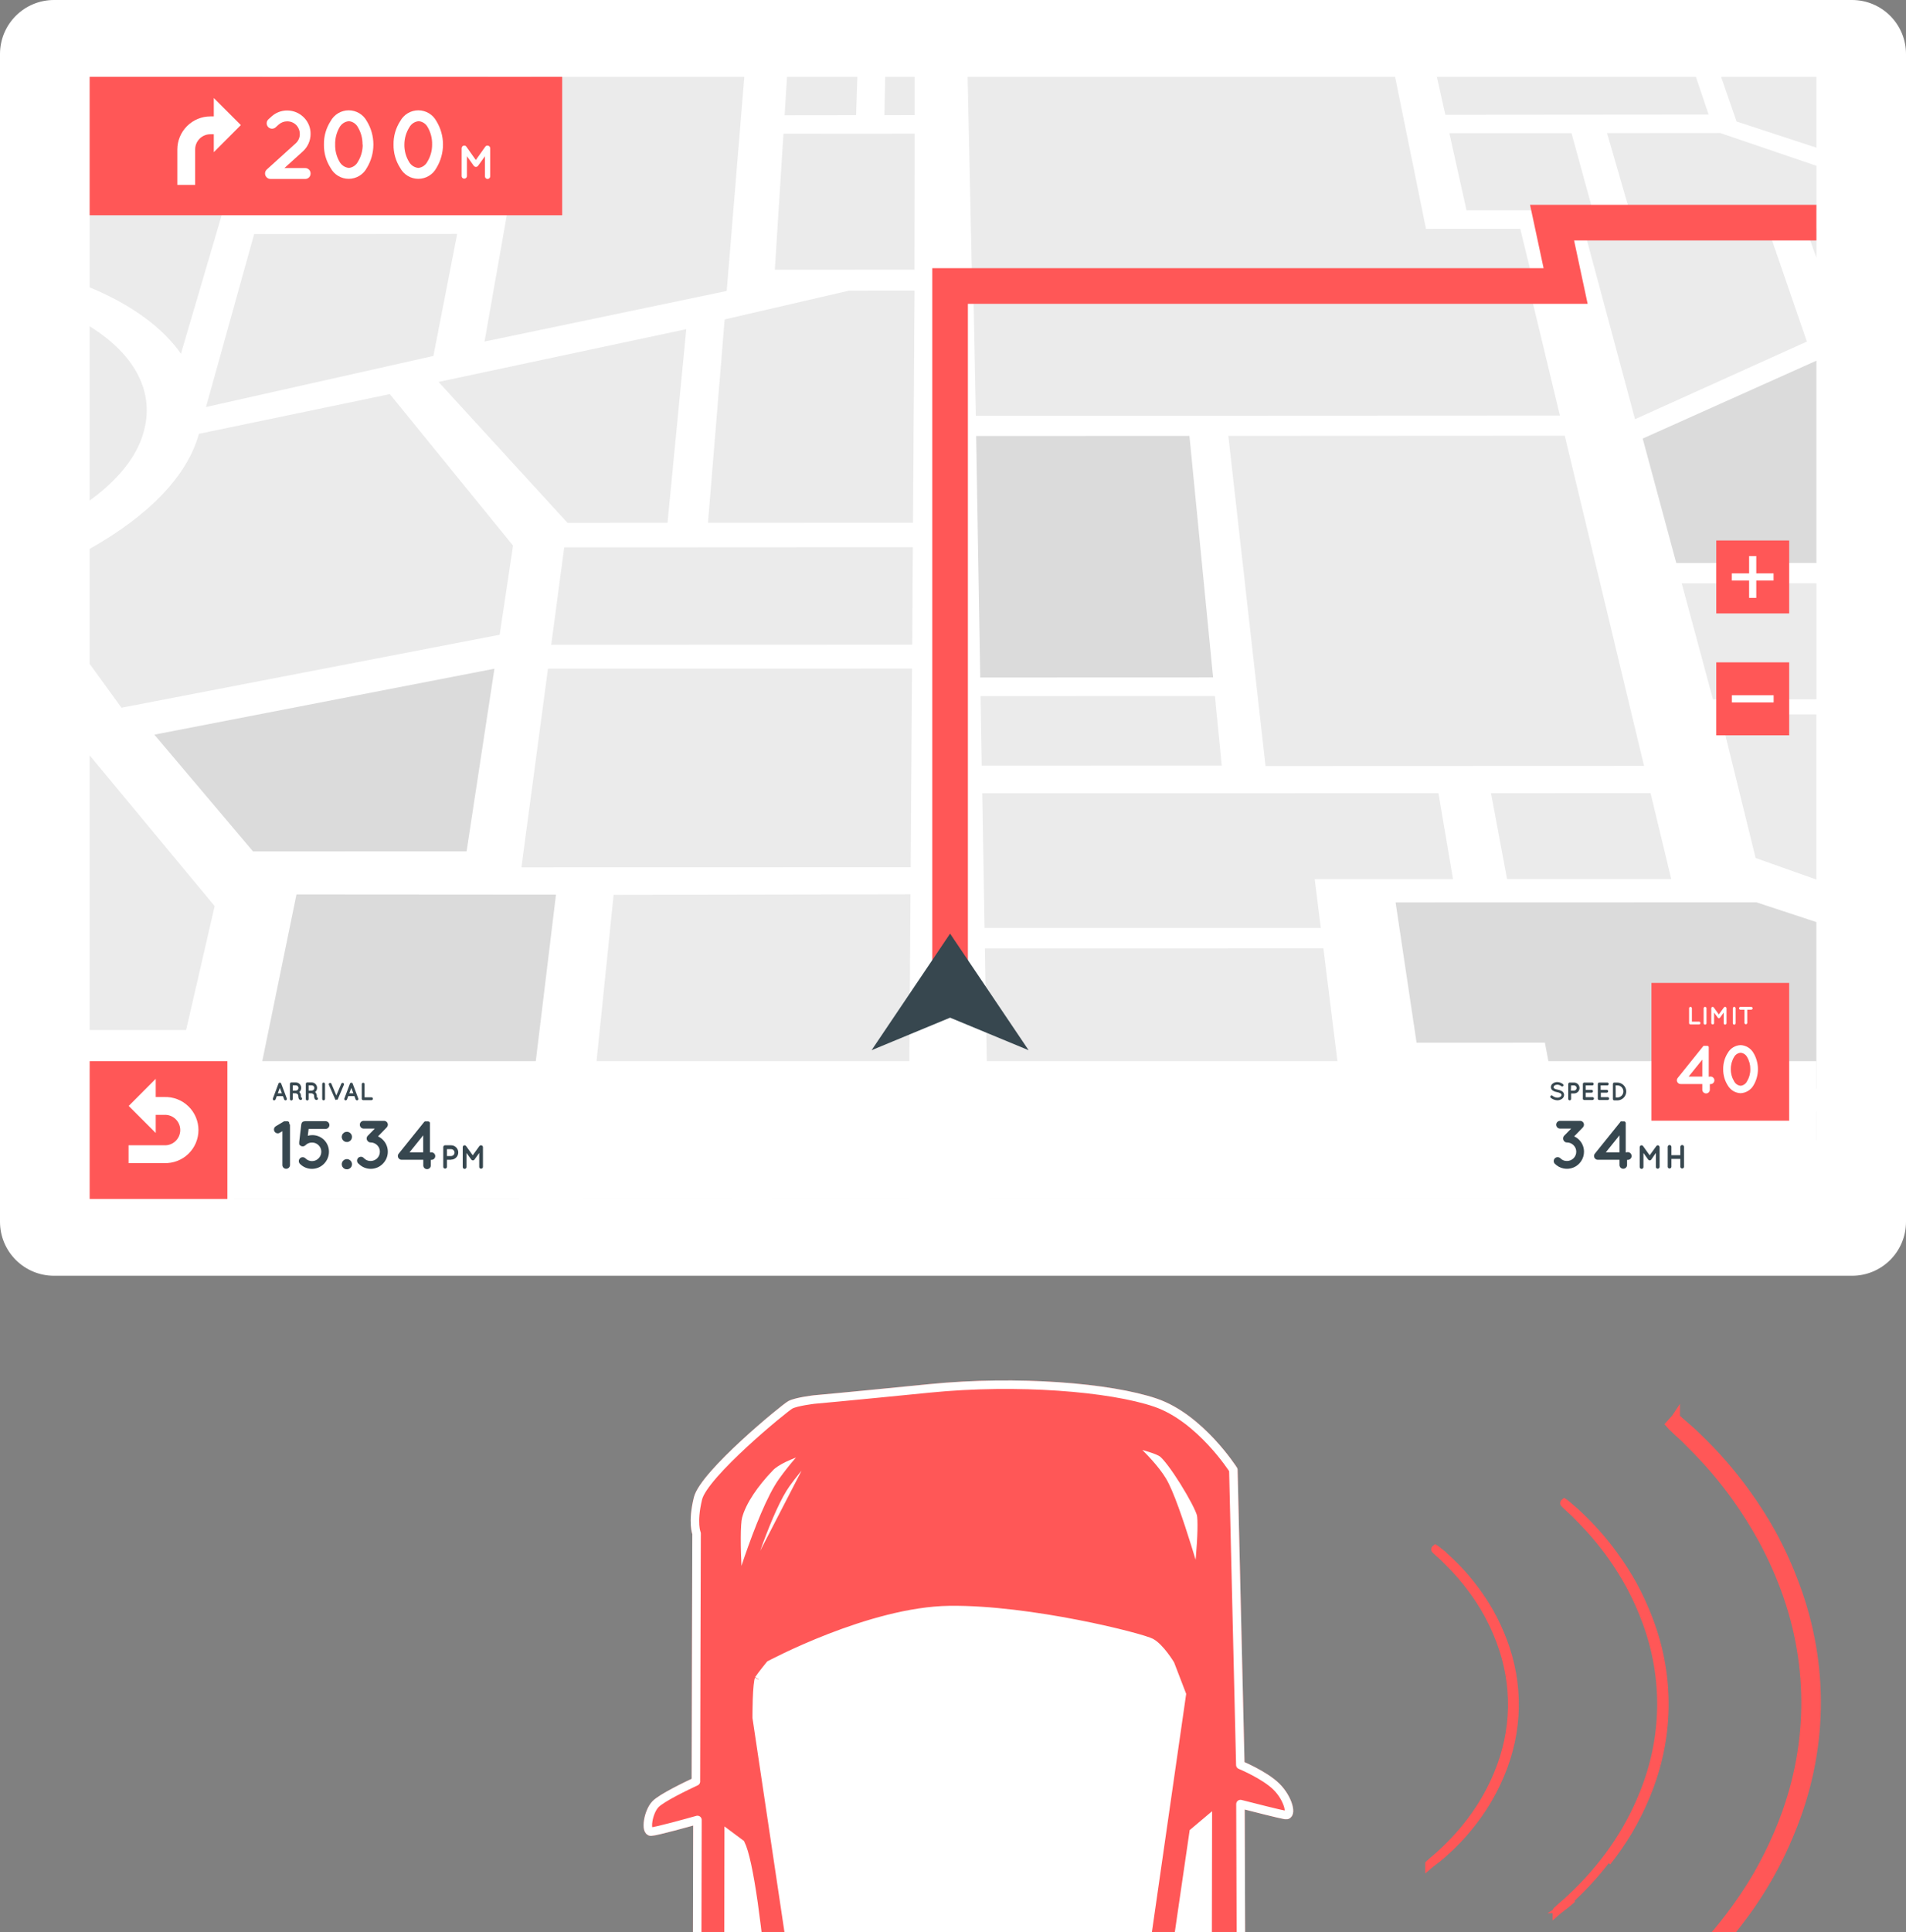 <svg width="224" height="227" viewBox="0 0 224 227" fill="none" xmlns="http://www.w3.org/2000/svg">
<rect x="0" y="0" width="224" height="227" fill="#808080" stroke="none"/>
<g clip-path="url(#clip0_1705_18816)">
<path d="M224 6.344V143.528C224 145.209 223.332 146.822 222.143 148.011C220.954 149.199 219.342 149.867 217.661 149.867H6.344C4.663 149.867 3.05 149.2 1.86 148.011C0.67 146.822 0.001 145.21 0 143.528V6.344C0 4.662 0.668 3.048 1.858 1.858C3.048 0.668 4.662 0 6.344 0H217.661C219.343 0.001 220.955 0.67 222.144 1.86C223.332 3.05 224 4.663 224 6.344Z" fill="white"/>
<path d="M213.47 9.023H10.539V140.847H213.47V9.023Z" fill="white"/>
<path d="M115.704 109.016L155.226 109.011L154.509 103.273H170.762L169.05 93.176L115.438 93.192L115.704 109.016Z" fill="#EBEBEB"/>
<path d="M168.867 9.023L169.862 13.489L200.804 13.462L199.307 9.023H168.867Z" fill="#EBEBEB"/>
<path d="M187.176 24.702L184.689 15.641L170.336 15.651L172.351 24.707L187.176 24.702Z" fill="#EBEBEB"/>
<path d="M193.055 51.521L197.002 66.141L213.47 66.136V42.371L193.055 51.521Z" fill="#DBDBDB"/>
<path d="M212.35 40.125L192.155 49.244L186.141 26.871L207.781 26.855L212.35 40.125Z" fill="#EBEBEB"/>
<path d="M10.539 64.477V77.987L14.277 83.138L58.724 74.564L60.294 64.095L45.815 46.297L23.364 50.966V51.003C21.987 55.986 17.386 60.629 10.539 64.477Z" fill="#EBEBEB"/>
<path d="M27.5 140.844H61.002L65.341 105.091L34.844 105.07L27.5 140.844Z" fill="#DBDBDB"/>
<path d="M10.539 88.738V120.999H21.872L25.227 106.442L10.539 88.738Z" fill="#EBEBEB"/>
<path d="M92.073 15.71L91.062 31.686L107.473 31.675L107.499 15.699L92.073 15.71Z" fill="#EBEBEB"/>
<path d="M56.945 40.122L85.406 34.181L87.474 9.023H62.421L56.945 40.122Z" fill="#EBEBEB"/>
<path d="M103.938 13.536L107.492 13.53L107.497 9.023H104.032L103.938 13.536Z" fill="#EBEBEB"/>
<path d="M92.211 13.546L100.613 13.536L100.759 9.023H92.494L92.211 13.546Z" fill="#EBEBEB"/>
<path d="M10.539 125.5V140.843H17.287L20.825 125.5H10.539Z" fill="#EBEBEB"/>
<path d="M107.005 105.055L72.116 105.118L69.766 127.993L106.848 127.988L107.005 105.055Z" fill="#EBEBEB"/>
<path d="M68.445 140.842H86.065L86.667 130.645H69.492L68.445 140.842Z" fill="#EBEBEB"/>
<path d="M106.785 137.488L106.833 130.641L91.239 130.646L90.914 137.488H106.785Z" fill="#EBEBEB"/>
<path d="M90.758 140.842H106.765L106.776 139.188H90.842L90.758 140.842Z" fill="#EBEBEB"/>
<path d="M58.107 78.555L54.835 100.011L29.735 100.017L18.141 86.302L58.107 78.555Z" fill="#DBDBDB"/>
<path d="M10.539 38.328V58.806C13.79 56.429 15.999 53.77 16.821 50.954C18.307 46.054 15.805 41.61 10.539 38.328Z" fill="#EBEBEB"/>
<path d="M202.266 9.023L204.087 14.274L213.468 17.346V9.023H202.266Z" fill="#EBEBEB"/>
<path d="M188.867 15.639L191.49 24.695L213.47 24.68V19.476L202.174 15.629L188.867 15.639Z" fill="#EBEBEB"/>
<path d="M212.242 26.855L213.472 30.274V26.855H212.242Z" fill="#EBEBEB"/>
<path d="M116.07 130.585L116.248 140.845H196.328L213.466 133.971V130.574L116.07 130.585Z" fill="#EBEBEB"/>
<path d="M157.58 127.887L155.528 111.398L115.75 111.404L116.027 127.893L157.58 127.887Z" fill="#EBEBEB"/>
<path d="M183.897 51.184L144.359 51.205L148.73 89.988L193.214 89.972L183.897 51.184Z" fill="#EBEBEB"/>
<path d="M142.782 81.766L115.242 81.776L115.378 89.942L143.582 89.932L142.782 81.766Z" fill="#EBEBEB"/>
<path d="M196.411 103.269L193.982 93.172L175.227 93.177L177.116 103.269H196.411Z" fill="#EBEBEB"/>
<path d="M164.016 106.007L166.481 122.49L181.562 122.485L182.583 127.887L213.467 127.882V108.32L206.416 105.996L164.016 106.007Z" fill="#DBDBDB"/>
<path d="M202.172 83.931L206.328 100.792L213.463 103.325V83.926L202.172 83.931Z" fill="#EBEBEB"/>
<path d="M197.641 68.525L201.315 82.156L213.47 82.15V68.519L197.641 68.525Z" fill="#EBEBEB"/>
<path d="M107.184 78.539L64.401 78.549L61.281 101.885L107.027 101.875L107.184 78.539Z" fill="#EBEBEB"/>
<path d="M114.719 51.218L139.787 51.207L142.567 79.579L115.2 79.589L114.719 51.218Z" fill="#DBDBDB"/>
<path d="M114.422 35.449L180.158 35.643L183.325 48.813L114.684 48.845L114.422 35.449Z" fill="#EBEBEB"/>
<path d="M66.31 64.302L107.281 64.281L107.208 75.729L64.781 75.745L66.31 64.302Z" fill="#EBEBEB"/>
<path d="M66.698 61.423L51.539 44.866L80.654 38.668L78.45 61.418L66.698 61.423Z" fill="#EBEBEB"/>
<path d="M83.203 61.42L107.298 61.409L107.481 34.137L99.781 34.142L85.166 37.523L83.203 61.42Z" fill="#EBEBEB"/>
<path d="M113.719 9.023L114.206 31.668L179.822 31.632L178.665 26.873L167.588 26.884L163.955 9.023H113.719Z" fill="#EBEBEB"/>
<path d="M30.617 24.801L54.252 24.79L57.33 9.023H35.02L30.617 24.801Z" fill="#EBEBEB"/>
<path d="M24.211 47.812L50.934 41.813L53.729 27.48L29.87 27.496L24.211 47.812Z" fill="#EBEBEB"/>
<path d="M10.539 9.023V33.757C15.412 35.767 19.103 38.468 21.265 41.551L30.834 9.023H10.539Z" fill="#EBEBEB"/>
<path d="M113.75 118.826H109.562V31.502H181.408L179.816 24.059H213.47V28.246H184.993L186.585 35.69H113.75V118.826Z" fill="#FF5757"/>
<path d="M120.887 123.37L111.658 119.548L102.43 123.37L111.658 109.676L120.887 123.37Z" fill="#37474F"/>
<path d="M66.068 9.023H10.539V25.287H66.068V9.023Z" fill="#FF5757"/>
<path d="M36.501 20.387C36.502 20.471 36.487 20.553 36.456 20.63C36.425 20.707 36.379 20.778 36.32 20.837C36.262 20.896 36.192 20.942 36.115 20.974C36.038 21.006 35.956 21.022 35.873 21.021H31.79C31.701 21.021 31.613 21.003 31.532 20.967C31.45 20.931 31.378 20.878 31.319 20.811C31.204 20.689 31.143 20.525 31.149 20.358C31.155 20.19 31.227 20.031 31.35 19.916L34.752 16.838C34.907 16.699 35.03 16.529 35.113 16.338C35.196 16.148 35.237 15.942 35.234 15.734C35.236 15.366 35.101 15.01 34.857 14.734C34.717 14.581 34.547 14.459 34.356 14.376C34.166 14.293 33.96 14.251 33.753 14.252C33.384 14.252 33.028 14.388 32.753 14.635L32.397 14.954C32.336 15.011 32.264 15.055 32.185 15.084C32.106 15.112 32.023 15.125 31.939 15.12C31.856 15.116 31.774 15.095 31.699 15.058C31.624 15.021 31.557 14.97 31.502 14.907C31.446 14.845 31.403 14.773 31.375 14.694C31.347 14.616 31.335 14.533 31.34 14.45C31.344 14.366 31.365 14.285 31.401 14.21C31.437 14.135 31.487 14.067 31.549 14.012L31.905 13.692C32.409 13.23 33.069 12.976 33.753 12.98C34.137 12.98 34.518 13.061 34.869 13.217C35.221 13.373 35.536 13.601 35.794 13.886C36.256 14.39 36.508 15.051 36.501 15.734C36.501 16.119 36.42 16.501 36.264 16.853C36.108 17.206 35.88 17.521 35.595 17.781L33.423 19.744H35.873C35.956 19.744 36.039 19.76 36.117 19.793C36.194 19.826 36.264 19.873 36.322 19.933C36.381 19.993 36.427 20.064 36.458 20.142C36.488 20.22 36.503 20.304 36.501 20.387Z" fill="white"/>
<path d="M38.071 16.983C38.053 16.01 38.324 15.053 38.851 14.235C39.058 13.85 39.365 13.528 39.74 13.304C40.116 13.079 40.544 12.961 40.982 12.961C41.419 12.961 41.848 13.079 42.223 13.304C42.598 13.528 42.905 13.85 43.112 14.235C43.616 15.062 43.882 16.012 43.882 16.98C43.882 17.949 43.616 18.899 43.112 19.726C42.907 20.113 42.6 20.436 42.224 20.661C41.849 20.887 41.419 21.006 40.982 21.006C40.544 21.006 40.114 20.887 39.739 20.661C39.364 20.436 39.057 20.113 38.851 19.726C38.326 18.909 38.054 17.954 38.071 16.983ZM42.604 16.983C42.617 16.263 42.426 15.553 42.055 14.936C41.951 14.743 41.801 14.577 41.619 14.455C41.436 14.333 41.227 14.257 41.008 14.235C40.782 14.254 40.565 14.328 40.374 14.45C40.183 14.572 40.025 14.739 39.914 14.936C39.551 15.556 39.37 16.265 39.39 16.983C39.37 17.696 39.552 18.4 39.914 19.014C40.025 19.212 40.183 19.381 40.373 19.505C40.564 19.628 40.782 19.704 41.008 19.726C41.227 19.701 41.437 19.624 41.62 19.5C41.802 19.376 41.951 19.209 42.055 19.014C42.433 18.405 42.631 17.701 42.625 16.983H42.604Z" fill="white"/>
<path d="M46.251 16.983C46.232 16.01 46.504 15.053 47.031 14.235C47.238 13.85 47.545 13.528 47.92 13.304C48.295 13.079 48.724 12.961 49.161 12.961C49.598 12.961 50.027 13.079 50.403 13.304C50.778 13.528 51.085 13.85 51.292 14.235C51.795 15.062 52.062 16.012 52.062 16.98C52.062 17.949 51.795 18.899 51.292 19.726C51.086 20.113 50.779 20.436 50.404 20.661C50.029 20.887 49.599 21.006 49.161 21.006C48.724 21.006 48.294 20.887 47.919 20.661C47.543 20.436 47.236 20.113 47.031 19.726C46.505 18.909 46.234 17.954 46.251 16.983ZM50.784 16.983C50.804 16.265 50.623 15.556 50.261 14.936C50.157 14.743 50.007 14.577 49.825 14.455C49.642 14.333 49.432 14.257 49.214 14.235C48.988 14.254 48.77 14.328 48.58 14.45C48.389 14.572 48.231 14.739 48.12 14.936C47.731 15.549 47.525 16.258 47.523 16.983C47.511 17.698 47.701 18.403 48.072 19.014C48.184 19.212 48.342 19.381 48.532 19.505C48.723 19.628 48.94 19.704 49.167 19.726C49.386 19.701 49.596 19.624 49.778 19.5C49.961 19.376 50.11 19.209 50.214 19.014C50.592 18.405 50.79 17.701 50.784 16.983Z" fill="white"/>
<path d="M57.611 17.411V20.714C57.609 20.796 57.576 20.875 57.517 20.932C57.458 20.99 57.379 21.023 57.297 21.023C57.256 21.023 57.216 21.015 57.179 20.999C57.142 20.983 57.108 20.96 57.08 20.932C57.052 20.903 57.029 20.869 57.014 20.831C57 20.794 56.992 20.754 56.993 20.714V18.353L56.187 19.473C56.158 19.514 56.119 19.547 56.075 19.57C56.03 19.592 55.98 19.604 55.93 19.604C55.88 19.604 55.831 19.592 55.786 19.569C55.742 19.546 55.703 19.513 55.674 19.473L54.873 18.353V20.714C54.863 20.789 54.826 20.859 54.769 20.909C54.711 20.959 54.638 20.987 54.562 20.987C54.485 20.987 54.411 20.959 54.354 20.909C54.297 20.859 54.26 20.789 54.25 20.714V17.411C54.25 17.329 54.282 17.25 54.34 17.192C54.398 17.134 54.477 17.102 54.559 17.102C54.607 17.1 54.655 17.111 54.698 17.133C54.741 17.155 54.778 17.188 54.805 17.227L55.92 18.798L57.035 17.227C57.063 17.188 57.101 17.156 57.145 17.134C57.189 17.112 57.237 17.101 57.286 17.102C57.328 17.1 57.369 17.107 57.408 17.122C57.447 17.137 57.483 17.159 57.513 17.188C57.543 17.217 57.568 17.251 57.584 17.29C57.601 17.328 57.61 17.369 57.611 17.411Z" fill="white"/>
<path d="M20.84 21.716H22.934V17.56C22.934 17.085 23.123 16.63 23.459 16.294C23.794 15.958 24.25 15.77 24.725 15.77H26.148V13.676H24.725C23.695 13.677 22.708 14.087 21.98 14.815C21.252 15.543 20.842 16.53 20.84 17.56V21.716Z" fill="white"/>
<path d="M25.127 17.876V11.516L28.305 14.693L25.127 17.876Z" fill="white"/>
<path d="M213.47 124.656H10.539V140.842H213.47V124.656Z" fill="white"/>
<path d="M26.724 124.656H10.539V140.842H26.724V124.656Z" fill="#FF5757"/>
<path d="M210.271 115.465H194.086V131.65H210.271V115.465Z" fill="#FF5757"/>
<path d="M33.251 128.765H32.529L32.382 129.152C32.369 129.183 32.347 129.209 32.319 129.228C32.291 129.246 32.259 129.256 32.225 129.257H32.167C32.127 129.24 32.094 129.209 32.077 129.169C32.059 129.129 32.058 129.083 32.073 129.042L32.728 127.289C32.741 127.256 32.763 127.229 32.792 127.21C32.821 127.192 32.855 127.182 32.89 127.184C32.924 127.182 32.958 127.191 32.986 127.21C33.014 127.229 33.036 127.256 33.047 127.289L33.706 129.042C33.719 129.084 33.716 129.129 33.698 129.168C33.679 129.208 33.647 129.239 33.607 129.257H33.55C33.517 129.257 33.484 129.247 33.457 129.228C33.43 129.209 33.409 129.183 33.398 129.152L33.251 128.765ZM33.131 128.435L32.89 127.796L32.649 128.435H33.131Z" fill="#37474F"/>
<path d="M35.492 129.004C35.499 129.024 35.502 129.046 35.501 129.067C35.5 129.089 35.495 129.11 35.486 129.13C35.477 129.149 35.463 129.167 35.447 129.181C35.431 129.195 35.413 129.206 35.392 129.213H35.324C35.283 129.214 35.244 129.203 35.209 129.182C35.171 129.154 35.139 129.118 35.115 129.077C35.066 128.963 35.045 128.84 35.052 128.716C35.052 128.672 35.04 128.628 35.015 128.591C34.992 128.555 34.962 128.524 34.926 128.502C34.875 128.469 34.818 128.446 34.759 128.434H34.403V129.077C34.407 129.101 34.406 129.126 34.4 129.15C34.393 129.174 34.382 129.196 34.366 129.214C34.35 129.233 34.331 129.248 34.309 129.259C34.286 129.269 34.262 129.274 34.238 129.274C34.213 129.274 34.189 129.269 34.167 129.259C34.145 129.248 34.125 129.233 34.109 129.214C34.094 129.196 34.082 129.174 34.076 129.15C34.07 129.126 34.069 129.101 34.073 129.077V127.319C34.073 127.275 34.09 127.234 34.12 127.204C34.151 127.173 34.192 127.156 34.235 127.156H34.759C34.89 127.156 35.019 127.196 35.126 127.272C35.234 127.347 35.316 127.454 35.361 127.578C35.405 127.702 35.411 127.836 35.376 127.963C35.341 128.09 35.268 128.203 35.167 128.287C35.207 128.318 35.242 128.355 35.272 128.397C35.335 128.491 35.368 128.603 35.366 128.716C35.358 128.775 35.358 128.835 35.366 128.894C35.395 128.899 35.422 128.912 35.444 128.931C35.467 128.95 35.483 128.976 35.492 129.004ZM35.078 127.805C35.079 127.765 35.071 127.724 35.056 127.686C35.041 127.649 35.018 127.614 34.989 127.585C34.96 127.557 34.926 127.534 34.888 127.519C34.85 127.503 34.81 127.496 34.769 127.496H34.403V128.114H34.769C34.85 128.114 34.928 128.082 34.986 128.026C35.044 127.969 35.077 127.892 35.078 127.811V127.805Z" fill="#37474F"/>
<path d="M37.364 129.004C37.376 129.046 37.372 129.09 37.352 129.129C37.333 129.168 37.3 129.198 37.259 129.213H37.191C37.149 129.214 37.107 129.203 37.071 129.182C37.033 129.154 37.001 129.118 36.977 129.077C36.928 128.963 36.907 128.84 36.914 128.716C36.914 128.672 36.901 128.628 36.877 128.591C36.854 128.555 36.824 128.524 36.788 128.502C36.737 128.468 36.68 128.445 36.621 128.434H36.27V129.077C36.274 129.101 36.273 129.126 36.267 129.15C36.261 129.174 36.249 129.196 36.233 129.214C36.218 129.233 36.198 129.248 36.176 129.259C36.154 129.269 36.13 129.274 36.105 129.274C36.081 129.274 36.056 129.269 36.034 129.259C36.012 129.248 35.992 129.233 35.977 129.214C35.961 129.196 35.949 129.174 35.943 129.15C35.937 129.126 35.936 129.101 35.94 129.077V127.319C35.94 127.275 35.957 127.234 35.988 127.204C36.018 127.173 36.059 127.156 36.102 127.156H36.626C36.757 127.156 36.886 127.196 36.993 127.272C37.101 127.347 37.183 127.454 37.228 127.578C37.272 127.702 37.278 127.836 37.243 127.963C37.209 128.09 37.136 128.203 37.034 128.287C37.074 128.318 37.109 128.355 37.139 128.397C37.202 128.491 37.235 128.603 37.233 128.716C37.228 128.775 37.228 128.835 37.233 128.894C37.262 128.9 37.29 128.913 37.313 128.932C37.335 128.952 37.353 128.976 37.364 129.004ZM36.945 127.805C36.946 127.765 36.938 127.724 36.923 127.686C36.908 127.649 36.885 127.614 36.856 127.585C36.828 127.557 36.793 127.534 36.755 127.519C36.718 127.503 36.677 127.496 36.636 127.496H36.27V128.114H36.636C36.717 128.114 36.795 128.082 36.853 128.026C36.911 127.969 36.944 127.892 36.945 127.811V127.805Z" fill="#37474F"/>
<path d="M37.867 127.334C37.867 127.291 37.884 127.25 37.915 127.219C37.945 127.189 37.986 127.172 38.03 127.172C38.073 127.172 38.115 127.189 38.146 127.219C38.178 127.249 38.196 127.291 38.197 127.334V129.093C38.197 129.137 38.179 129.18 38.148 129.211C38.117 129.243 38.074 129.26 38.03 129.26C38.008 129.26 37.986 129.256 37.966 129.248C37.946 129.239 37.928 129.227 37.913 129.211C37.898 129.195 37.886 129.177 37.878 129.157C37.87 129.136 37.867 129.115 37.867 129.093V127.334Z" fill="#37474F"/>
<path d="M39.436 129.23L38.646 127.434C38.637 127.415 38.633 127.394 38.633 127.372C38.633 127.351 38.637 127.33 38.645 127.31C38.654 127.291 38.666 127.273 38.681 127.258C38.697 127.244 38.715 127.232 38.735 127.225C38.754 127.216 38.775 127.211 38.797 127.211C38.818 127.21 38.84 127.214 38.859 127.222C38.879 127.23 38.898 127.241 38.913 127.256C38.928 127.271 38.941 127.289 38.949 127.309L39.53 128.69L40.111 127.309C40.12 127.289 40.132 127.27 40.147 127.255C40.162 127.24 40.18 127.228 40.2 127.22C40.22 127.211 40.242 127.207 40.263 127.207C40.285 127.207 40.306 127.211 40.326 127.22C40.346 127.228 40.364 127.24 40.379 127.255C40.395 127.27 40.407 127.288 40.415 127.308C40.423 127.328 40.428 127.35 40.428 127.371C40.428 127.393 40.423 127.414 40.415 127.434L39.677 129.177H39.546H39.52L39.436 129.23Z" fill="#37474F"/>
<path d="M41.649 128.764H40.926L40.78 129.152C40.768 129.182 40.747 129.208 40.72 129.227C40.693 129.246 40.661 129.256 40.628 129.256H40.571C40.529 129.241 40.495 129.21 40.477 129.17C40.458 129.13 40.456 129.084 40.471 129.042L41.131 127.288C41.144 127.258 41.167 127.233 41.194 127.215C41.222 127.197 41.255 127.187 41.288 127.188C41.321 127.187 41.353 127.197 41.381 127.215C41.409 127.233 41.431 127.258 41.445 127.288L42.104 129.042C42.12 129.084 42.118 129.13 42.099 129.17C42.08 129.21 42.046 129.241 42.005 129.256H41.947C41.914 129.256 41.883 129.246 41.856 129.227C41.829 129.208 41.808 129.182 41.795 129.152L41.649 128.764ZM41.529 128.435L41.288 127.796L41.047 128.435H41.529Z" fill="#37474F"/>
<path d="M42.516 129.092V127.333C42.523 127.295 42.543 127.26 42.573 127.234C42.603 127.209 42.641 127.195 42.681 127.195C42.72 127.195 42.758 127.209 42.788 127.234C42.818 127.26 42.839 127.295 42.845 127.333V128.904H43.657C43.701 128.904 43.744 128.921 43.775 128.953C43.807 128.984 43.824 129.027 43.824 129.071C43.824 129.116 43.807 129.158 43.775 129.19C43.744 129.221 43.701 129.239 43.657 129.239H42.678C42.638 129.238 42.599 129.222 42.57 129.196C42.54 129.169 42.521 129.132 42.516 129.092Z" fill="#37474F"/>
<path d="M34.083 132.107V136.855C34.081 136.974 34.033 137.087 33.949 137.17C33.865 137.253 33.751 137.3 33.633 137.3C33.574 137.301 33.516 137.29 33.461 137.268C33.407 137.246 33.358 137.213 33.316 137.171C33.275 137.13 33.242 137.081 33.22 137.026C33.198 136.972 33.187 136.914 33.188 136.855V132.887L32.868 133.071C32.8 133.117 32.72 133.141 32.638 133.139C32.541 133.137 32.447 133.104 32.37 133.045C32.293 132.985 32.237 132.902 32.212 132.809C32.186 132.715 32.191 132.615 32.226 132.525C32.261 132.434 32.325 132.358 32.408 132.306L33.397 131.715C33.397 131.715 33.423 131.715 33.434 131.715C33.444 131.715 33.434 131.715 33.47 131.715H33.523H33.554C33.571 131.71 33.589 131.71 33.606 131.715H33.695C33.707 131.719 33.72 131.719 33.732 131.715C33.747 131.71 33.764 131.71 33.779 131.715H33.81C33.837 131.715 33.842 131.741 33.858 131.741L33.889 131.767H33.926L33.957 131.799C33.957 131.799 33.957 131.799 33.957 131.83L33.994 131.867C33.994 131.867 33.994 131.867 33.994 131.909C33.994 131.95 33.994 131.94 33.994 131.95C33.993 131.963 33.993 131.975 33.994 131.987C33.994 132.013 33.994 132.029 33.994 132.045L34.083 132.107Z" fill="#37474F"/>
<path d="M38.069 133.89C38.258 134.074 38.407 134.295 38.509 134.539C38.611 134.783 38.662 135.044 38.66 135.309C38.657 135.839 38.444 136.347 38.069 136.722C37.884 136.908 37.663 137.056 37.421 137.157C37.178 137.257 36.918 137.309 36.655 137.308C36.394 137.309 36.136 137.257 35.895 137.156C35.654 137.056 35.435 136.908 35.252 136.722C35.166 136.636 35.118 136.52 35.117 136.399C35.117 136.278 35.164 136.161 35.25 136.075C35.335 135.989 35.451 135.941 35.572 135.94C35.694 135.94 35.81 135.987 35.896 136.073C35.997 136.176 36.117 136.258 36.249 136.314C36.382 136.37 36.524 136.398 36.668 136.398C36.812 136.398 36.955 136.37 37.087 136.314C37.22 136.258 37.34 136.176 37.441 136.073C37.643 135.87 37.758 135.595 37.76 135.309C37.763 135.164 37.736 135.021 37.681 134.888C37.626 134.754 37.544 134.634 37.441 134.534C37.34 134.432 37.221 134.351 37.088 134.297C36.956 134.243 36.814 134.217 36.671 134.22C36.527 134.216 36.384 134.242 36.251 134.296C36.118 134.35 35.997 134.431 35.896 134.534C35.811 134.619 35.695 134.667 35.574 134.667C35.454 134.667 35.338 134.619 35.252 134.534C35.221 134.502 35.195 134.46 35.163 134.429C35.132 134.398 35.163 134.403 35.163 134.403C35.166 134.397 35.168 134.391 35.168 134.385C35.168 134.378 35.166 134.372 35.163 134.366C35.163 134.34 35.163 134.324 35.163 134.309C35.158 134.262 35.158 134.214 35.163 134.167L35.409 132.074C35.418 132.009 35.441 131.948 35.475 131.893C35.509 131.838 35.555 131.79 35.608 131.754C35.608 131.754 35.608 131.754 35.64 131.754H35.666C35.731 131.722 35.803 131.706 35.875 131.707H38.257C38.378 131.707 38.494 131.755 38.579 131.84C38.664 131.926 38.712 132.042 38.712 132.163C38.712 132.283 38.664 132.399 38.579 132.485C38.494 132.57 38.378 132.618 38.257 132.618H36.268L36.174 133.419C36.344 133.373 36.52 133.348 36.697 133.346C37.208 133.342 37.699 133.537 38.069 133.89Z" fill="#37474F"/>
<path d="M40.766 132.953C40.925 132.954 41.078 133.018 41.19 133.131C41.303 133.244 41.367 133.396 41.368 133.555C41.368 133.674 41.333 133.791 41.267 133.89C41.2 133.989 41.106 134.066 40.996 134.111C40.886 134.157 40.765 134.169 40.649 134.146C40.532 134.122 40.425 134.065 40.34 133.981C40.256 133.897 40.199 133.789 40.176 133.673C40.152 133.556 40.164 133.435 40.21 133.325C40.255 133.215 40.333 133.121 40.432 133.055C40.531 132.988 40.647 132.953 40.766 132.953ZM40.766 136.162C40.926 136.165 41.078 136.23 41.191 136.343C41.303 136.457 41.367 136.609 41.368 136.769C41.367 136.888 41.331 137.004 41.264 137.102C41.197 137.2 41.103 137.277 40.993 137.322C40.883 137.366 40.762 137.378 40.645 137.354C40.529 137.33 40.422 137.272 40.339 137.188C40.255 137.103 40.198 136.996 40.175 136.879C40.153 136.763 40.165 136.642 40.21 136.532C40.256 136.423 40.333 136.329 40.432 136.263C40.531 136.197 40.647 136.162 40.766 136.162Z" fill="#37474F"/>
<path d="M44.985 133.882C45.173 134.066 45.323 134.286 45.424 134.529C45.526 134.772 45.578 135.033 45.577 135.296C45.577 135.56 45.525 135.821 45.424 136.064C45.322 136.308 45.173 136.529 44.985 136.714C44.8 136.902 44.58 137.051 44.337 137.152C44.094 137.254 43.833 137.306 43.569 137.306C43.306 137.306 43.045 137.254 42.802 137.152C42.559 137.051 42.339 136.902 42.154 136.714C42.1 136.676 42.055 136.627 42.022 136.57C41.989 136.513 41.969 136.449 41.963 136.384C41.957 136.318 41.965 136.252 41.987 136.19C42.009 136.128 42.044 136.071 42.09 136.024C42.136 135.977 42.192 135.941 42.254 135.917C42.315 135.894 42.381 135.884 42.447 135.888C42.512 135.892 42.576 135.911 42.634 135.942C42.692 135.974 42.742 136.018 42.782 136.07C42.883 136.171 43.003 136.251 43.135 136.305C43.267 136.358 43.408 136.386 43.551 136.384C43.84 136.385 44.118 136.272 44.326 136.07C44.427 135.969 44.508 135.848 44.563 135.715C44.617 135.582 44.645 135.439 44.645 135.296C44.647 135.152 44.62 135.01 44.565 134.878C44.51 134.745 44.429 134.626 44.326 134.526C44.225 134.425 44.105 134.344 43.973 134.29C43.841 134.235 43.699 134.207 43.556 134.207C43.494 134.208 43.432 134.196 43.375 134.17C43.318 134.145 43.267 134.108 43.227 134.06C43.184 134.018 43.15 133.968 43.126 133.913C43.103 133.858 43.091 133.798 43.091 133.738C43.091 133.678 43.103 133.619 43.126 133.564C43.15 133.508 43.184 133.458 43.227 133.416L44.048 132.579H42.74C42.68 132.579 42.62 132.567 42.565 132.544C42.51 132.52 42.46 132.486 42.418 132.443C42.376 132.4 42.343 132.35 42.321 132.294C42.299 132.238 42.288 132.178 42.29 132.118C42.289 132.059 42.3 132 42.322 131.945C42.345 131.89 42.378 131.84 42.42 131.798C42.462 131.756 42.512 131.723 42.567 131.701C42.622 131.679 42.681 131.667 42.74 131.668H45.121C45.181 131.667 45.241 131.677 45.297 131.699C45.353 131.721 45.404 131.754 45.447 131.796C45.489 131.838 45.524 131.888 45.547 131.944C45.57 131.999 45.582 132.058 45.582 132.118C45.579 132.195 45.56 132.27 45.525 132.338C45.501 132.378 45.473 132.415 45.441 132.448L44.425 133.495C44.633 133.59 44.823 133.721 44.985 133.882Z" fill="#37474F"/>
<path d="M51.155 135.804C51.155 135.863 51.143 135.922 51.12 135.976C51.098 136.03 51.064 136.079 51.023 136.121C50.981 136.162 50.931 136.195 50.876 136.217C50.822 136.239 50.763 136.25 50.705 136.249H50.631V136.851C50.638 136.913 50.632 136.976 50.612 137.036C50.593 137.095 50.562 137.15 50.52 137.197C50.478 137.243 50.427 137.28 50.37 137.306C50.313 137.331 50.251 137.344 50.189 137.344C50.126 137.344 50.065 137.331 50.008 137.306C49.95 137.28 49.899 137.243 49.858 137.197C49.816 137.15 49.784 137.095 49.765 137.036C49.746 136.976 49.74 136.913 49.746 136.851V136.239H47.203C47.103 136.244 47.005 136.21 46.93 136.145C46.884 136.109 46.844 136.065 46.815 136.014C46.786 135.963 46.768 135.907 46.761 135.849C46.754 135.791 46.759 135.732 46.776 135.675C46.792 135.619 46.82 135.567 46.857 135.522L49.841 131.81L49.867 131.779C49.883 131.774 49.897 131.765 49.909 131.753L49.94 131.727C49.94 131.727 49.94 131.727 49.987 131.727C50.034 131.727 49.987 131.727 50.019 131.727C50.05 131.727 50.045 131.727 50.066 131.727C50.078 131.731 50.091 131.731 50.102 131.727H50.239C50.252 131.732 50.267 131.732 50.281 131.727H50.328H50.359L50.401 131.758C50.401 131.758 50.401 131.758 50.438 131.784H50.464L50.495 131.816V131.847C50.508 131.859 50.518 131.873 50.526 131.889V131.92C50.526 131.936 50.526 131.952 50.526 131.967C50.526 131.967 50.526 131.994 50.526 131.999C50.532 132.016 50.532 132.034 50.526 132.051C50.526 132.051 50.526 132.051 50.526 132.088V135.375H50.61C50.675 135.361 50.742 135.362 50.806 135.377C50.871 135.392 50.931 135.421 50.983 135.462C51.035 135.503 51.078 135.555 51.107 135.614C51.137 135.673 51.153 135.738 51.155 135.804ZM49.736 133.37L48.129 135.365H49.736V133.37Z" fill="#37474F"/>
<path d="M53.015 136.24H52.528V137.094C52.52 137.145 52.494 137.193 52.454 137.227C52.414 137.261 52.364 137.28 52.311 137.28C52.259 137.28 52.208 137.261 52.168 137.227C52.128 137.193 52.102 137.145 52.094 137.094V134.759C52.093 134.73 52.098 134.702 52.109 134.675C52.119 134.649 52.135 134.624 52.155 134.604C52.175 134.583 52.199 134.567 52.225 134.556C52.251 134.545 52.28 134.539 52.308 134.539H53.015C53.239 134.539 53.453 134.628 53.611 134.786C53.769 134.944 53.858 135.158 53.858 135.382C53.858 135.605 53.769 135.82 53.611 135.978C53.453 136.136 53.239 136.225 53.015 136.225V136.24ZM52.528 135.801H53.015C53.122 135.801 53.224 135.758 53.3 135.683C53.376 135.607 53.418 135.504 53.418 135.398C53.418 135.291 53.376 135.188 53.3 135.113C53.224 135.037 53.122 134.994 53.015 134.994H52.528V135.801Z" fill="#37474F"/>
<path d="M56.759 134.759V137.078C56.757 137.136 56.732 137.191 56.69 137.231C56.648 137.271 56.592 137.293 56.534 137.293C56.477 137.293 56.423 137.27 56.383 137.23C56.342 137.19 56.32 137.135 56.32 137.078V135.44L55.754 136.225C55.734 136.253 55.707 136.276 55.676 136.291C55.645 136.307 55.611 136.314 55.576 136.314C55.541 136.314 55.506 136.307 55.474 136.291C55.442 136.276 55.414 136.253 55.393 136.225L54.822 135.44V137.094C54.822 137.152 54.799 137.208 54.758 137.249C54.717 137.291 54.661 137.314 54.603 137.314C54.544 137.314 54.488 137.291 54.447 137.249C54.406 137.208 54.383 137.152 54.383 137.094V134.759C54.383 134.701 54.406 134.645 54.447 134.604C54.488 134.562 54.544 134.539 54.603 134.539C54.636 134.54 54.669 134.548 54.699 134.564C54.729 134.579 54.755 134.601 54.775 134.628L55.555 135.717L56.341 134.628C56.361 134.6 56.388 134.577 56.419 134.562C56.45 134.546 56.484 134.539 56.519 134.539C56.549 134.538 56.579 134.542 56.608 134.553C56.636 134.563 56.662 134.579 56.684 134.599C56.707 134.62 56.725 134.644 56.738 134.672C56.751 134.699 56.758 134.729 56.759 134.759Z" fill="#37474F"/>
<path d="M182.23 128.742C182.243 128.726 182.258 128.712 182.276 128.702C182.293 128.692 182.312 128.686 182.332 128.684C182.352 128.681 182.372 128.683 182.392 128.688C182.411 128.694 182.429 128.703 182.445 128.715C182.605 128.853 182.805 128.934 183.016 128.946C183.148 128.95 183.279 128.912 183.387 128.836C183.425 128.814 183.457 128.783 183.48 128.745C183.503 128.708 183.516 128.665 183.518 128.621C183.518 128.588 183.509 128.556 183.492 128.527C183.468 128.492 183.438 128.462 183.403 128.438C183.276 128.368 183.138 128.321 182.995 128.297C182.863 128.273 182.735 128.235 182.613 128.181C182.5 128.133 182.403 128.053 182.335 127.951C182.292 127.876 182.269 127.791 182.267 127.705C182.268 127.618 182.291 127.533 182.333 127.457C182.375 127.382 182.435 127.317 182.508 127.271C182.661 127.164 182.845 127.109 183.031 127.114C183.267 127.124 183.493 127.206 183.68 127.349C183.714 127.372 183.737 127.408 183.745 127.448C183.753 127.488 183.745 127.53 183.722 127.564C183.7 127.597 183.665 127.62 183.626 127.628C183.587 127.636 183.546 127.628 183.513 127.606C183.375 127.496 183.207 127.43 183.031 127.417C182.912 127.416 182.795 127.45 182.696 127.517C182.664 127.537 182.637 127.565 182.618 127.597C182.599 127.63 182.588 127.667 182.586 127.705C182.578 127.732 182.578 127.762 182.586 127.789C182.608 127.819 182.635 127.845 182.665 127.867C182.78 127.933 182.906 127.978 183.037 127.998C183.18 128.021 183.319 128.063 183.45 128.124C183.571 128.176 183.674 128.261 183.748 128.37C183.792 128.447 183.815 128.533 183.817 128.621C183.814 128.713 183.79 128.803 183.746 128.884C183.703 128.965 183.641 129.034 183.565 129.087C183.402 129.199 183.208 129.258 183.01 129.255C182.73 129.24 182.462 129.135 182.246 128.956C182.217 128.929 182.199 128.892 182.196 128.852C182.193 128.812 182.205 128.773 182.23 128.742Z" fill="#37474F"/>
<path d="M184.98 128.449H184.64V129.093C184.64 129.137 184.622 129.18 184.591 129.211C184.559 129.243 184.517 129.26 184.472 129.26C184.428 129.26 184.385 129.243 184.354 129.211C184.322 129.18 184.305 129.137 184.305 129.093V127.334C184.306 127.291 184.324 127.249 184.356 127.219C184.387 127.189 184.429 127.172 184.472 127.172H184.996C185.165 127.172 185.327 127.239 185.447 127.359C185.567 127.479 185.634 127.641 185.634 127.81C185.634 127.98 185.567 128.142 185.447 128.262C185.327 128.382 185.165 128.449 184.996 128.449H184.98ZM184.614 128.119H184.98C185.061 128.118 185.139 128.085 185.197 128.027C185.254 127.97 185.287 127.892 185.289 127.81C185.289 127.729 185.256 127.65 185.198 127.592C185.14 127.534 185.062 127.502 184.98 127.502H184.64L184.614 128.119Z" fill="#37474F"/>
<path d="M186.023 129.093V127.334C186.023 127.291 186.041 127.25 186.071 127.219C186.101 127.189 186.143 127.172 186.186 127.172H187.159C187.198 127.179 187.233 127.199 187.258 127.229C187.284 127.259 187.297 127.297 187.297 127.337C187.297 127.376 187.284 127.414 187.258 127.444C187.233 127.474 187.198 127.495 187.159 127.502H186.353V128.025H187.044C187.089 128.025 187.131 128.043 187.163 128.074C187.194 128.106 187.212 128.148 187.212 128.193C187.212 128.237 187.194 128.28 187.163 128.311C187.131 128.342 187.089 128.36 187.044 128.36H186.353V128.884H187.159C187.204 128.884 187.246 128.901 187.278 128.933C187.309 128.964 187.327 129.007 187.327 129.051C187.327 129.096 187.309 129.138 187.278 129.17C187.246 129.201 187.204 129.219 187.159 129.219H186.212C186.17 129.226 186.127 129.218 186.092 129.194C186.057 129.171 186.032 129.134 186.023 129.093Z" fill="#37474F"/>
<path d="M187.781 129.093V127.334C187.781 127.312 187.786 127.291 187.794 127.271C187.803 127.251 187.815 127.233 187.831 127.218C187.846 127.202 187.865 127.191 187.885 127.183C187.905 127.175 187.927 127.171 187.949 127.172H188.922C188.961 127.179 188.996 127.199 189.021 127.229C189.047 127.259 189.06 127.298 189.06 127.337C189.06 127.376 189.047 127.414 189.021 127.444C188.996 127.475 188.961 127.495 188.922 127.502H188.116V128.025H188.828C188.873 128.025 188.915 128.043 188.947 128.074C188.978 128.106 188.996 128.148 188.996 128.193C188.996 128.237 188.978 128.28 188.947 128.311C188.915 128.343 188.873 128.36 188.828 128.36H188.137V128.884H188.943C188.988 128.884 189.03 128.901 189.062 128.933C189.093 128.964 189.111 129.007 189.111 129.051C189.111 129.096 189.093 129.138 189.062 129.17C189.03 129.201 188.988 129.219 188.943 129.219H187.97C187.928 129.225 187.886 129.216 187.851 129.193C187.816 129.169 187.791 129.134 187.781 129.093Z" fill="#37474F"/>
<path d="M189.555 129.093V127.334C189.555 127.291 189.572 127.25 189.602 127.219C189.633 127.189 189.674 127.172 189.717 127.172H190.073C190.351 127.172 190.617 127.282 190.813 127.479C191.01 127.675 191.12 127.941 191.12 128.219C191.12 128.496 191.01 128.763 190.813 128.959C190.617 129.155 190.351 129.266 190.073 129.266H189.717C189.695 129.265 189.673 129.26 189.653 129.251C189.633 129.242 189.615 129.229 189.6 129.213C189.585 129.197 189.573 129.178 189.565 129.157C189.558 129.137 189.554 129.115 189.555 129.093ZM189.885 128.925H190.073C190.262 128.925 190.443 128.85 190.576 128.717C190.71 128.583 190.785 128.402 190.785 128.214C190.785 128.025 190.71 127.844 190.576 127.71C190.443 127.577 190.262 127.502 190.073 127.502H189.874L189.885 128.925Z" fill="#37474F"/>
<path d="M185.571 133.882C185.758 134.067 185.906 134.288 186.006 134.53C186.107 134.773 186.158 135.033 186.158 135.296C186.158 135.692 186.041 136.08 185.82 136.41C185.6 136.741 185.287 136.998 184.92 137.15C184.554 137.302 184.15 137.341 183.761 137.264C183.372 137.186 183.015 136.995 182.734 136.714C182.649 136.628 182.601 136.512 182.602 136.39C182.602 136.269 182.651 136.153 182.737 136.068C182.823 135.982 182.939 135.935 183.061 135.935C183.182 135.936 183.298 135.984 183.383 136.07C183.483 136.172 183.602 136.252 183.733 136.306C183.864 136.36 184.005 136.387 184.147 136.384C184.437 136.386 184.715 136.273 184.922 136.07C185.025 135.97 185.107 135.849 185.163 135.716C185.219 135.583 185.247 135.44 185.247 135.296C185.248 135.152 185.22 135.01 185.165 134.877C185.109 134.745 185.026 134.625 184.922 134.526C184.822 134.425 184.703 134.345 184.572 134.29C184.441 134.235 184.3 134.207 184.158 134.207C184.095 134.209 184.033 134.197 183.976 134.172C183.919 134.147 183.868 134.108 183.828 134.06C183.744 133.974 183.697 133.859 183.697 133.738C183.697 133.618 183.744 133.503 183.828 133.416L184.65 132.579H183.347C183.286 132.579 183.227 132.567 183.171 132.544C183.116 132.521 183.065 132.487 183.023 132.444C182.98 132.401 182.947 132.35 182.924 132.294C182.902 132.238 182.89 132.179 182.891 132.118C182.891 132.059 182.903 132 182.926 131.945C182.949 131.89 182.983 131.84 183.025 131.798C183.067 131.756 183.117 131.723 183.173 131.701C183.228 131.679 183.287 131.667 183.347 131.668H185.692C185.752 131.667 185.811 131.677 185.867 131.699C185.923 131.721 185.974 131.754 186.017 131.796C186.06 131.838 186.094 131.888 186.117 131.944C186.14 131.999 186.152 132.058 186.152 132.118C186.152 132.195 186.132 132.271 186.095 132.338C186.073 132.378 186.047 132.415 186.016 132.448L185.001 133.495C185.213 133.589 185.406 133.72 185.571 133.882Z" fill="#37474F"/>
<path d="M191.751 135.805C191.751 135.864 191.74 135.923 191.717 135.977C191.694 136.032 191.66 136.082 191.617 136.123C191.575 136.164 191.525 136.197 191.47 136.219C191.414 136.241 191.355 136.251 191.296 136.25H191.218V136.852C191.218 136.97 191.171 137.083 191.087 137.166C191.004 137.25 190.891 137.297 190.773 137.297C190.655 137.297 190.541 137.25 190.458 137.166C190.375 137.083 190.328 136.97 190.328 136.852V136.239H187.784C187.683 136.244 187.583 136.21 187.506 136.145C187.46 136.109 187.422 136.065 187.393 136.014C187.364 135.963 187.346 135.907 187.339 135.849C187.332 135.791 187.337 135.732 187.353 135.676C187.369 135.62 187.396 135.567 187.433 135.522L190.422 131.811C190.422 131.811 190.422 131.811 190.422 131.779C190.422 131.748 190.459 131.779 190.464 131.753C190.476 131.747 190.487 131.738 190.495 131.727C190.511 131.724 190.527 131.724 190.542 131.727C190.548 131.724 190.554 131.723 190.561 131.723C190.567 131.723 190.573 131.724 190.579 131.727C190.579 131.727 190.579 131.727 190.626 131.727C190.673 131.727 190.626 131.727 190.657 131.727H190.794C190.807 131.732 190.822 131.732 190.835 131.727H190.883H190.914L190.956 131.758L190.998 131.784C190.998 131.784 191.024 131.784 191.029 131.816C191.034 131.847 191.029 131.816 191.029 131.847L191.061 131.889C191.058 131.899 191.058 131.91 191.061 131.921C191.064 131.936 191.064 131.952 191.061 131.968C191.061 131.968 191.061 131.994 191.061 131.999C191.064 132.016 191.064 132.034 191.061 132.051C191.061 132.051 191.061 132.051 191.061 132.088V135.375H191.139C191.208 135.349 191.282 135.339 191.356 135.348C191.429 135.357 191.499 135.384 191.56 135.427C191.62 135.469 191.669 135.526 191.703 135.592C191.736 135.658 191.753 135.731 191.751 135.805ZM190.328 133.371L188.721 135.365H190.328V133.371Z" fill="#37474F"/>
<path d="M195.043 134.759V137.078C195.04 137.135 195.016 137.189 194.975 137.229C194.935 137.268 194.88 137.291 194.823 137.293C194.795 137.293 194.766 137.288 194.739 137.278C194.713 137.267 194.688 137.252 194.668 137.232C194.648 137.212 194.631 137.188 194.62 137.161C194.609 137.135 194.603 137.107 194.603 137.078V135.439L194.064 136.225C194.044 136.253 194.017 136.276 193.986 136.291C193.955 136.307 193.921 136.314 193.886 136.314C193.851 136.314 193.816 136.307 193.784 136.291C193.752 136.276 193.724 136.253 193.703 136.225L193.143 135.439V137.094C193.143 137.152 193.12 137.208 193.078 137.249C193.037 137.29 192.981 137.313 192.923 137.313C192.865 137.313 192.809 137.29 192.768 137.249C192.726 137.208 192.703 137.152 192.703 137.094V134.759C192.703 134.701 192.726 134.645 192.768 134.603C192.809 134.562 192.865 134.539 192.923 134.539C192.957 134.54 192.99 134.548 193.02 134.563C193.05 134.579 193.076 134.601 193.096 134.628L193.876 135.717L194.661 134.628C194.681 134.6 194.708 134.577 194.739 134.562C194.77 134.546 194.804 134.538 194.839 134.539C194.894 134.545 194.944 134.571 194.982 134.611C195.019 134.652 195.041 134.704 195.043 134.759Z" fill="#37474F"/>
<path d="M195.995 137.096V134.761C195.99 134.73 195.992 134.698 196.001 134.668C196.009 134.637 196.024 134.609 196.045 134.585C196.066 134.561 196.091 134.541 196.12 134.528C196.149 134.515 196.18 134.508 196.212 134.508C196.244 134.508 196.275 134.515 196.304 134.528C196.333 134.541 196.358 134.561 196.379 134.585C196.4 134.609 196.415 134.637 196.424 134.668C196.432 134.698 196.434 134.73 196.429 134.761V135.704H197.476V134.761C197.471 134.73 197.473 134.698 197.482 134.668C197.491 134.637 197.506 134.609 197.526 134.585C197.547 134.561 197.573 134.541 197.602 134.528C197.63 134.515 197.662 134.508 197.693 134.508C197.725 134.508 197.757 134.515 197.785 134.528C197.814 134.541 197.84 134.561 197.86 134.585C197.881 134.609 197.896 134.637 197.905 134.668C197.914 134.698 197.916 134.73 197.911 134.761V137.08C197.903 137.132 197.876 137.179 197.836 137.214C197.797 137.248 197.746 137.266 197.693 137.266C197.641 137.266 197.59 137.248 197.55 137.214C197.511 137.179 197.484 137.132 197.476 137.08V136.138H196.429V137.08C196.421 137.132 196.395 137.179 196.355 137.214C196.315 137.248 196.264 137.266 196.212 137.266C196.16 137.266 196.109 137.248 196.069 137.214C196.029 137.179 196.003 137.132 195.995 137.08V137.096Z" fill="#37474F"/>
<path d="M198.508 120.202V118.444C198.508 118.401 198.525 118.359 198.555 118.329C198.586 118.298 198.627 118.281 198.67 118.281C198.692 118.281 198.713 118.284 198.734 118.292C198.754 118.3 198.773 118.312 198.788 118.327C198.804 118.342 198.816 118.36 198.825 118.38C198.833 118.4 198.838 118.422 198.838 118.444V120.014H199.644C199.668 120.01 199.693 120.011 199.716 120.017C199.74 120.023 199.762 120.035 199.781 120.05C199.8 120.066 199.815 120.086 199.825 120.108C199.835 120.13 199.841 120.154 199.841 120.179C199.841 120.203 199.835 120.228 199.825 120.25C199.815 120.272 199.8 120.292 199.781 120.307C199.762 120.323 199.74 120.334 199.716 120.341C199.693 120.347 199.668 120.348 199.644 120.344H198.67C198.63 120.344 198.592 120.33 198.562 120.304C198.532 120.278 198.513 120.242 198.508 120.202Z" fill="white"/>
<path d="M200.219 118.444C200.219 118.422 200.223 118.4 200.232 118.38C200.24 118.36 200.252 118.342 200.268 118.327C200.284 118.312 200.302 118.3 200.323 118.292C200.343 118.284 200.365 118.281 200.386 118.281C200.43 118.281 200.472 118.298 200.503 118.329C200.534 118.359 200.552 118.4 200.554 118.444V120.202C200.554 120.224 200.549 120.246 200.541 120.266C200.532 120.286 200.52 120.304 200.504 120.319C200.489 120.334 200.47 120.346 200.45 120.354C200.43 120.362 200.408 120.365 200.386 120.365C200.365 120.365 200.343 120.362 200.323 120.354C200.302 120.346 200.284 120.334 200.268 120.319C200.252 120.304 200.24 120.286 200.232 120.266C200.223 120.246 200.219 120.224 200.219 120.202V118.444Z" fill="white"/>
<path d="M202.907 118.444V120.203C202.906 120.246 202.888 120.287 202.857 120.318C202.825 120.348 202.783 120.365 202.74 120.365C202.697 120.365 202.656 120.348 202.625 120.317C202.595 120.287 202.578 120.246 202.578 120.203V118.946L202.148 119.543C202.133 119.564 202.112 119.582 202.089 119.593C202.065 119.605 202.039 119.611 202.012 119.611C201.986 119.612 201.959 119.607 201.935 119.595C201.912 119.583 201.891 119.565 201.876 119.543L201.447 118.946V120.203C201.44 120.241 201.42 120.276 201.39 120.302C201.359 120.327 201.321 120.341 201.282 120.341C201.243 120.341 201.205 120.327 201.175 120.302C201.144 120.276 201.124 120.241 201.117 120.203V118.444C201.117 118.401 201.134 118.36 201.165 118.329C201.195 118.299 201.236 118.282 201.279 118.282C201.305 118.281 201.331 118.287 201.353 118.299C201.376 118.311 201.396 118.328 201.41 118.35L202.002 119.171L202.599 118.35C202.613 118.328 202.632 118.311 202.655 118.299C202.678 118.287 202.704 118.281 202.729 118.282C202.752 118.28 202.774 118.283 202.796 118.291C202.817 118.298 202.836 118.31 202.853 118.325C202.869 118.34 202.883 118.358 202.892 118.379C202.902 118.399 202.907 118.421 202.907 118.444Z" fill="white"/>
<path d="M203.649 118.444C203.649 118.4 203.666 118.359 203.696 118.329C203.727 118.298 203.768 118.281 203.811 118.281C203.854 118.281 203.896 118.298 203.927 118.328C203.959 118.359 203.977 118.4 203.978 118.444V120.202C203.978 120.224 203.974 120.246 203.965 120.266C203.957 120.286 203.945 120.304 203.929 120.319C203.913 120.334 203.895 120.346 203.875 120.354C203.854 120.362 203.833 120.365 203.811 120.365C203.789 120.365 203.768 120.362 203.748 120.354C203.728 120.346 203.71 120.334 203.694 120.319C203.679 120.304 203.667 120.285 203.659 120.265C203.651 120.245 203.648 120.224 203.649 120.202V118.444Z" fill="white"/>
<path d="M205.815 118.611H205.343V120.181C205.336 120.22 205.316 120.255 205.286 120.28C205.256 120.306 205.218 120.319 205.179 120.319C205.139 120.319 205.101 120.306 205.071 120.28C205.041 120.255 205.021 120.22 205.014 120.181V118.611H204.537C204.494 118.61 204.452 118.591 204.422 118.56C204.392 118.529 204.375 118.487 204.375 118.444C204.375 118.4 204.392 118.359 204.423 118.329C204.453 118.298 204.494 118.281 204.537 118.281H205.809C205.853 118.281 205.895 118.298 205.926 118.328C205.957 118.359 205.975 118.4 205.977 118.444C205.976 118.487 205.958 118.528 205.928 118.559C205.898 118.59 205.858 118.608 205.815 118.611Z" fill="white"/>
<path d="M201.48 126.908C201.48 126.967 201.468 127.026 201.446 127.08C201.423 127.134 201.39 127.184 201.348 127.225C201.306 127.266 201.256 127.299 201.202 127.321C201.147 127.343 201.089 127.354 201.03 127.353H200.946V127.955C200.953 128.017 200.946 128.08 200.927 128.14C200.908 128.199 200.877 128.254 200.835 128.301C200.793 128.347 200.742 128.384 200.685 128.41C200.628 128.435 200.566 128.448 200.504 128.448C200.441 128.448 200.379 128.435 200.322 128.41C200.265 128.384 200.214 128.347 200.172 128.301C200.131 128.254 200.099 128.199 200.08 128.14C200.061 128.08 200.055 128.017 200.061 127.955V127.343H197.517C197.418 127.346 197.321 127.313 197.245 127.249C197.198 127.214 197.158 127.17 197.128 127.119C197.099 127.068 197.08 127.012 197.073 126.953C197.066 126.895 197.072 126.835 197.089 126.779C197.105 126.723 197.134 126.671 197.172 126.626L200.156 122.914L200.182 122.883L200.218 122.857H200.255C200.255 122.857 200.255 122.857 200.302 122.857C200.307 122.853 200.312 122.852 200.318 122.852C200.323 122.852 200.329 122.853 200.334 122.857C200.334 122.857 200.334 122.857 200.381 122.857H200.59C200.59 122.857 200.627 122.857 200.642 122.857H200.674L200.716 122.888H200.752L200.789 122.92V122.951C200.789 122.951 200.789 122.951 200.82 122.993V123.024C200.822 123.04 200.822 123.056 200.82 123.071V123.103C200.826 123.118 200.826 123.135 200.82 123.15C200.82 123.15 200.82 123.176 200.82 123.192V126.479H200.904C200.971 126.46 201.041 126.456 201.11 126.468C201.178 126.481 201.243 126.509 201.299 126.551C201.355 126.592 201.4 126.646 201.431 126.708C201.463 126.77 201.479 126.839 201.48 126.908ZM200.061 124.474L198.454 126.469H200.061V124.474Z" fill="white"/>
<path d="M202.516 125.6C202.503 124.916 202.695 124.243 203.066 123.669C203.22 123.405 203.437 123.185 203.699 123.028C203.961 122.872 204.258 122.784 204.563 122.773C204.867 122.786 205.163 122.875 205.425 123.031C205.686 123.188 205.905 123.407 206.06 123.669C206.413 124.25 206.599 124.917 206.599 125.598C206.599 126.278 206.413 126.945 206.06 127.526C205.903 127.787 205.685 128.005 205.423 128.161C205.162 128.317 204.867 128.407 204.563 128.422C204.259 128.409 203.962 128.32 203.701 128.164C203.44 128.007 203.221 127.788 203.066 127.526C202.696 126.953 202.505 126.283 202.516 125.6ZM205.704 125.6C205.713 125.093 205.579 124.594 205.317 124.161C205.242 124.023 205.134 123.905 205.002 123.819C204.87 123.733 204.72 123.682 204.563 123.669C204.405 123.682 204.253 123.734 204.12 123.82C203.987 123.906 203.876 124.023 203.799 124.161C203.537 124.594 203.402 125.093 203.411 125.6C203.401 126.102 203.536 126.596 203.799 127.024C203.873 127.168 203.982 127.29 204.115 127.382C204.248 127.473 204.402 127.53 204.563 127.547C204.723 127.531 204.876 127.475 205.007 127.383C205.139 127.291 205.246 127.168 205.317 127.024C205.58 126.596 205.714 126.102 205.704 125.6Z" fill="white"/>
<path d="M19.297 136.633H15.109V134.539H19.297C19.54 134.552 19.783 134.516 20.011 134.432C20.24 134.348 20.448 134.218 20.625 134.051C20.802 133.884 20.942 133.682 21.038 133.459C21.134 133.235 21.184 132.995 21.184 132.751C21.184 132.508 21.134 132.267 21.038 132.044C20.942 131.82 20.802 131.619 20.625 131.452C20.448 131.284 20.24 131.155 20.011 131.071C19.783 130.987 19.54 130.951 19.297 130.964H17.878V128.87H19.297C19.819 128.851 20.339 128.937 20.827 129.123C21.314 129.31 21.759 129.593 22.135 129.955C22.511 130.317 22.81 130.752 23.014 131.232C23.218 131.713 23.324 132.229 23.324 132.751C23.324 133.273 23.218 133.79 23.014 134.271C22.81 134.751 22.511 135.185 22.135 135.548C21.759 135.91 21.314 136.193 20.827 136.379C20.339 136.566 19.819 136.652 19.297 136.633Z" fill="white"/>
<path d="M18.302 133.094V126.734L15.125 129.917L18.302 133.094Z" fill="white"/>
<path d="M210.272 63.492H201.703V72.061H210.272V63.492Z" fill="#FF5757"/>
<path d="M206.405 65.324H205.562V70.234H206.405V65.324Z" fill="white"/>
<path d="M208.438 68.198V67.356H203.527V68.198H208.438Z" fill="white"/>
<path d="M210.272 77.809H201.703V86.378H210.272V77.809Z" fill="#FF5757"/>
<path d="M208.445 82.515V81.672H203.535V82.515H208.445Z" fill="white"/>
<path d="M182.719 224.504L182.969 224.504C182.719 224.504 182.719 224.504 182.719 224.504L182.719 224.503L182.719 224.502L182.719 224.499L182.719 224.494L182.72 224.484C182.72 224.476 182.721 224.469 182.722 224.462C182.725 224.448 182.728 224.433 182.733 224.419C182.743 224.39 182.757 224.362 182.774 224.336C182.808 224.285 182.858 224.238 182.924 224.19C182.986 224.147 183.046 224.089 183.132 224.005C183.16 223.978 183.191 223.948 183.225 223.916L183.228 223.913L183.228 223.913C183.338 223.812 183.462 223.705 183.6 223.587C183.854 223.369 184.155 223.112 184.495 222.778L184.499 222.774L184.499 222.774C188.267 219.257 191.127 215.153 192.909 210.709L192.91 210.708C195.571 204.201 195.701 197.176 193.282 190.606L193.282 190.606C192.761 189.181 192.135 187.783 191.408 186.42C190.764 185.236 190.043 184.081 189.248 182.96C188.094 181.335 186.779 179.789 185.317 178.339L185.309 178.331L185.309 178.33C185.065 178.063 184.834 177.845 184.627 177.657C184.569 177.604 184.511 177.553 184.456 177.503C184.32 177.381 184.194 177.269 184.093 177.167L183.782 176.868C183.743 176.833 183.708 176.798 183.682 176.769C183.671 176.756 183.65 176.731 183.634 176.7C183.626 176.686 183.608 176.65 183.603 176.602C183.597 176.546 183.607 176.448 183.694 176.377L183.834 176.262L183.986 176.359C184.041 176.394 184.093 176.432 184.141 176.473L184.482 176.759L184.491 176.766L184.491 176.766C184.576 176.845 184.689 176.94 184.82 177.052C185.086 177.277 185.427 177.567 185.775 177.911C187.302 179.358 188.67 180.915 189.861 182.564C190.691 183.7 191.444 184.875 192.114 186.081L192.116 186.083L192.116 186.083C192.868 187.473 193.517 188.9 194.059 190.355C196.578 197.092 196.443 204.312 193.674 210.98C193.084 212.423 192.383 213.834 191.575 215.203L191.574 215.205C190.86 216.393 190.068 217.549 189.2 218.666C189.2 218.666 189.2 218.666 189.2 218.666L189.021 218.526C187.79 220.146 186.399 221.683 184.858 223.123L182.719 224.504ZM182.719 224.504L182.719 225.054L183.133 224.692L183.236 224.603L183.583 224.328C183.584 224.327 183.584 224.327 183.585 224.327C183.63 224.292 183.678 224.255 183.73 224.216C184.041 223.978 184.466 223.655 184.939 223.213L182.719 224.504Z" fill="#FF5757" stroke="#FF5757" stroke-width="0.5"/>
<path d="M168 219L167.75 219L167.75 219.541L168.162 219.19L168.242 219.122L168.516 218.911C168.516 218.91 168.517 218.91 168.517 218.91C168.553 218.883 168.591 218.855 168.632 218.824C168.878 218.642 169.216 218.39 169.592 218.048C170.846 216.959 171.977 215.782 172.971 214.531C173.659 213.667 174.288 212.773 174.854 211.854L174.855 211.852C175.496 210.792 176.052 209.701 176.52 208.585C178.717 203.423 178.824 197.833 176.825 192.619C176.396 191.493 175.881 190.389 175.284 189.314L175.284 189.313L175.282 189.311C174.75 188.378 174.154 187.47 173.495 186.59C172.551 185.315 171.466 184.111 170.255 182.992C169.979 182.725 169.704 182.497 169.493 182.323C169.39 182.238 169.302 182.165 169.237 182.107L169.238 182.107L169.229 182.1L168.959 181.879C168.919 181.846 168.876 181.815 168.831 181.787L168.681 181.695L168.543 181.805C168.456 181.875 168.444 181.974 168.45 182.031C168.456 182.08 168.474 182.116 168.481 182.129C168.498 182.159 168.518 182.182 168.528 182.193C168.55 182.218 168.579 182.246 168.61 182.273L168.855 182.504C168.937 182.583 169.038 182.671 169.146 182.765C169.19 182.804 169.235 182.843 169.28 182.883C169.443 183.027 169.624 183.195 169.816 183.399L169.815 183.399L169.824 183.408C170.979 184.525 172.017 185.716 172.929 186.968C173.556 187.831 174.126 188.72 174.634 189.632C175.208 190.682 175.702 191.758 176.114 192.855L176.114 192.856C178.023 197.912 177.921 203.318 175.821 208.327L175.82 208.329C174.413 211.75 172.155 214.911 169.178 217.621L169.178 217.621L169.173 217.625C168.905 217.882 168.671 218.077 168.471 218.245C168.361 218.336 168.262 218.419 168.172 218.499L168.172 218.499L168.169 218.502C168.14 218.529 168.115 218.552 168.093 218.574C168.026 218.637 167.982 218.678 167.937 218.71C167.881 218.748 167.837 218.789 167.804 218.836C167.788 218.86 167.774 218.886 167.765 218.914C167.76 218.928 167.756 218.943 167.754 218.957C167.752 218.964 167.751 218.972 167.751 218.979L167.75 218.99L167.75 218.995L167.75 218.998L167.75 218.999L167.75 219C167.75 219 167.75 219 168 219ZM168.901 181.86C168.9 181.859 168.9 181.859 168.901 181.861L168.901 181.86Z" fill="#FF5757" stroke="#FF5757" stroke-width="0.5"/>
<path d="M195.105 233.626L194.669 234.015L195.12 234.386C195.253 234.495 195.397 234.503 195.467 234.499C195.538 234.495 195.592 234.477 195.616 234.468C195.668 234.449 195.705 234.425 195.718 234.417C195.75 234.397 195.779 234.375 195.795 234.362C195.83 234.334 195.874 234.296 195.923 234.253L196.407 233.877L196.417 233.869L196.427 233.861C196.54 233.763 196.686 233.645 196.857 233.508C197.243 233.196 197.752 232.785 198.274 232.291C200.481 230.315 202.472 228.18 204.224 225.913C206.838 222.546 208.931 218.921 210.453 215.122C214.32 205.779 214.507 195.666 210.988 186.228C210.238 184.186 209.333 182.186 208.28 180.238L208.28 180.238L208.278 180.234C207.344 178.545 206.295 176.901 205.138 175.309C203.471 172.998 201.561 170.813 199.43 168.779C198.913 168.26 198.413 167.833 198.036 167.511C197.881 167.379 197.747 167.265 197.641 167.169L197.641 167.169L197.631 167.16L197.156 166.753L197.156 166.752L197.148 166.746C197.087 166.695 197.036 166.657 196.998 166.629C196.98 166.616 196.964 166.605 196.953 166.597L196.939 166.588L196.934 166.584L196.933 166.583L196.932 166.583L196.931 166.583L196.931 166.582L196.931 166.582L196.656 167L196.931 166.582L196.27 167.318C196.33 167.39 196.394 167.458 196.464 167.521L196.899 167.933C197.065 168.106 197.278 168.297 197.5 168.496C197.556 168.547 197.613 168.598 197.669 168.649C197.964 168.916 198.285 169.216 198.603 169.566L198.613 169.577L198.623 169.587C200.671 171.6 202.509 173.75 204.118 176.013C205.228 177.576 206.237 179.186 207.14 180.836C208.17 182.736 209.054 184.685 209.789 186.674C213.165 195.828 212.985 205.617 209.273 214.684L209.272 214.685C208.472 216.652 207.527 218.578 206.444 220.453C205.483 222.079 204.415 223.661 203.244 225.193L203.243 225.194C201.551 227.423 199.636 229.533 197.515 231.502L197.515 231.502L197.507 231.51C197.149 231.857 196.811 232.154 196.511 232.412C196.44 232.473 196.37 232.532 196.302 232.59C196.09 232.771 195.895 232.938 195.738 233.084L195.294 233.475C195.228 233.522 195.165 233.573 195.105 233.626ZM196.38 167.417C196.38 167.416 196.38 167.416 196.38 167.417L196.38 167.417Z" fill="#FF5757" stroke="#FF5757"/>
<path d="M136.797 311.677C140.662 311.023 144.525 309.659 145.226 308.747C145.925 307.836 147.254 284.313 147.244 281.29C147.234 278.265 145.981 271.544 145.981 271.544L145.783 211.93C147.074 212.26 150.358 213.095 151.061 213.216C151.941 213.366 151.406 211.248 149.995 209.869C148.584 208.489 145.768 207.331 145.768 207.331L144.949 172.667C144.949 172.667 141.062 166.561 135.782 164.767C130.502 162.974 119.6 162.066 109.231 163.098C98.863 164.13 95.699 164.406 95.699 164.406C95.699 164.406 93.591 164.649 92.889 165.027C92.187 165.404 82.72 173.169 82.026 176.036C81.332 178.904 81.864 180.133 81.864 180.133C81.864 180.133 81.779 207.709 81.784 209.132L81.787 209.274C80.784 209.741 77.757 211.186 77.029 211.948C76.153 212.864 75.809 215.187 76.512 215.166C77.14 215.146 81.123 214.032 81.966 213.794L81.828 275.308C81.828 275.308 80.978 283.873 80.993 288.675C81.01 293.478 81.939 308.748 83.175 310.489C84.412 312.23 86.347 312.526 86.874 312.509C87.401 312.493 102.7 313.799 108.15 313.986C113.6 314.173 132.932 312.33 136.797 311.677Z" fill="#263238" stroke="#FF5757" stroke-linecap="round" stroke-linejoin="round"/>
<path d="M136.797 311.677C140.662 311.023 144.525 309.659 145.226 308.747C145.925 307.836 147.254 284.313 147.244 281.29C147.234 278.265 145.981 271.544 145.981 271.544L145.783 211.93C147.074 212.26 150.358 213.095 151.061 213.216C151.941 213.366 151.406 211.248 149.995 209.869C148.584 208.489 145.768 207.331 145.768 207.331L144.949 172.667C144.949 172.667 141.062 166.561 135.782 164.767C130.502 162.974 119.6 162.066 109.231 163.098C98.863 164.13 95.699 164.406 95.699 164.406C95.699 164.406 93.591 164.649 92.889 165.027C92.187 165.404 82.72 173.169 82.026 176.036C81.332 178.904 81.864 180.133 81.864 180.133C81.864 180.133 81.779 207.709 81.784 209.132L81.787 209.274C80.784 209.741 77.757 211.186 77.029 211.948C76.153 212.864 75.809 215.187 76.512 215.166C77.14 215.146 81.123 214.032 81.966 213.794L81.828 275.308C81.828 275.308 80.978 283.873 80.993 288.675C81.01 293.478 81.939 308.748 83.175 310.489C84.412 312.23 86.347 312.526 86.874 312.509C87.401 312.493 102.7 313.799 108.15 313.986C113.6 314.173 132.932 312.33 136.797 311.677Z" fill="#FF5757" stroke="white" stroke-linecap="round" stroke-linejoin="round"/>
<path d="M91.011 250.055C91.024 250.256 91.036 250.437 91.046 250.596L85.579 248.376L85.639 215.55L87.045 216.598C87.28 217.074 87.531 217.916 87.785 219.084C88.052 220.314 88.312 221.852 88.56 223.59C89.056 227.064 89.503 231.31 89.879 235.431C90.255 239.551 90.559 243.54 90.769 246.5C90.874 247.98 90.956 249.203 91.011 250.055Z" fill="white" stroke="white"/>
<path d="M140.284 215.246L140.222 215.671L139.981 217.319C139.779 218.699 139.506 220.575 139.215 222.563C138.635 226.539 137.991 230.961 137.733 232.748L140.284 215.246ZM140.284 215.246L141.947 213.844L141.89 247.473L136.603 249.571C136.622 249.193 136.646 248.69 136.676 248.094C136.746 246.72 136.844 244.85 136.958 242.869C137.187 238.894 137.479 234.508 137.733 232.748L140.284 215.246Z" fill="white" stroke="white"/>
<path d="M135.277 192.963L135.277 192.963C135.793 193.245 136.357 193.862 136.816 194.465C137.039 194.757 137.225 195.03 137.356 195.229C137.421 195.329 137.472 195.41 137.506 195.466C137.518 195.485 137.528 195.501 137.536 195.514L138.891 199.042L134.68 228.299C134.475 228.287 134.205 228.272 133.874 228.255C133.062 228.214 131.886 228.158 130.433 228.103C127.528 227.992 123.511 227.883 119.064 227.886C110.415 227.894 100.083 228.33 93.158 230.047L88.931 201.769L88.931 201.759L88.931 201.624C88.931 201.507 88.932 201.339 88.934 201.136C88.938 200.73 88.947 200.184 88.967 199.622C88.987 199.058 89.017 198.486 89.064 198.026C89.087 197.794 89.113 197.6 89.142 197.453C89.163 197.344 89.181 197.288 89.188 197.269C89.191 197.259 89.191 197.258 89.188 197.263C89.348 197.015 89.681 196.58 89.989 196.19C90.141 195.998 90.282 195.823 90.385 195.696C90.427 195.644 90.462 195.601 90.49 195.567C90.503 195.56 90.519 195.552 90.535 195.543C90.623 195.497 90.754 195.429 90.925 195.342C91.266 195.168 91.766 194.919 92.395 194.619C93.653 194.02 95.43 193.219 97.501 192.415C101.656 190.802 106.945 189.195 111.6 189.139C116.297 189.081 121.93 189.877 126.557 190.776C128.868 191.225 130.919 191.699 132.467 192.101C133.242 192.302 133.887 192.484 134.375 192.636C134.879 192.794 135.173 192.907 135.277 192.963Z" fill="white" stroke="white"/>
<path d="M91.984 173.993C91.294 174.95 90.578 176.393 89.896 177.988C89.211 179.591 88.548 181.38 87.969 183.05C87.508 184.379 87.1 185.635 86.775 186.666C86.734 185.986 86.692 185.225 86.657 184.442C86.598 183.147 86.555 181.796 86.559 180.648C86.564 179.477 86.618 178.585 86.729 178.165C87.217 176.317 88.72 174.209 90.454 172.394L90.134 172.084L90.454 172.394C90.832 171.999 91.427 171.621 92.147 171.274C92.859 170.931 93.659 170.636 94.415 170.393C94.701 170.302 94.979 170.218 95.242 170.143C94.383 170.991 93.241 172.251 91.984 173.993ZM91.984 173.993L92.388 174.288M91.984 173.993C91.984 173.993 91.984 173.993 91.984 173.993L92.388 174.288M92.388 174.288C93.994 172.061 95.405 170.64 96.259 169.872L86.864 188.063C87.823 184.919 90.316 177.159 92.388 174.288Z" fill="white" stroke="#FF5757"/>
<path d="M132.516 169.383C132.738 169.434 132.969 169.488 133.206 169.545C133.893 169.711 134.61 169.902 135.229 170.102C135.864 170.307 136.34 170.506 136.582 170.673L136.582 170.673C136.815 170.834 137.202 171.258 137.682 171.895C138.148 172.513 138.664 173.279 139.156 174.067C139.647 174.854 140.111 175.657 140.471 176.346C140.84 177.051 141.079 177.596 141.152 177.884L141.152 177.884C141.183 178.008 141.21 178.238 141.224 178.58C141.238 178.911 141.239 179.319 141.228 179.778C141.207 180.697 141.14 181.805 141.045 182.902C140.958 183.911 140.848 184.904 140.73 185.723C140.425 184.669 140.012 183.275 139.553 181.805C139.075 180.271 138.545 178.65 138.034 177.246C137.527 175.855 137.025 174.636 136.599 173.934C135.766 172.562 134.356 171.098 133.183 169.996C132.951 169.778 132.726 169.572 132.516 169.383Z" fill="white" stroke="#FF5757"/>
</g>
<defs>
<clipPath id="clip0_1705_18816">
<rect width="224" height="227" fill="white"/>
</clipPath>
</defs>
</svg>
